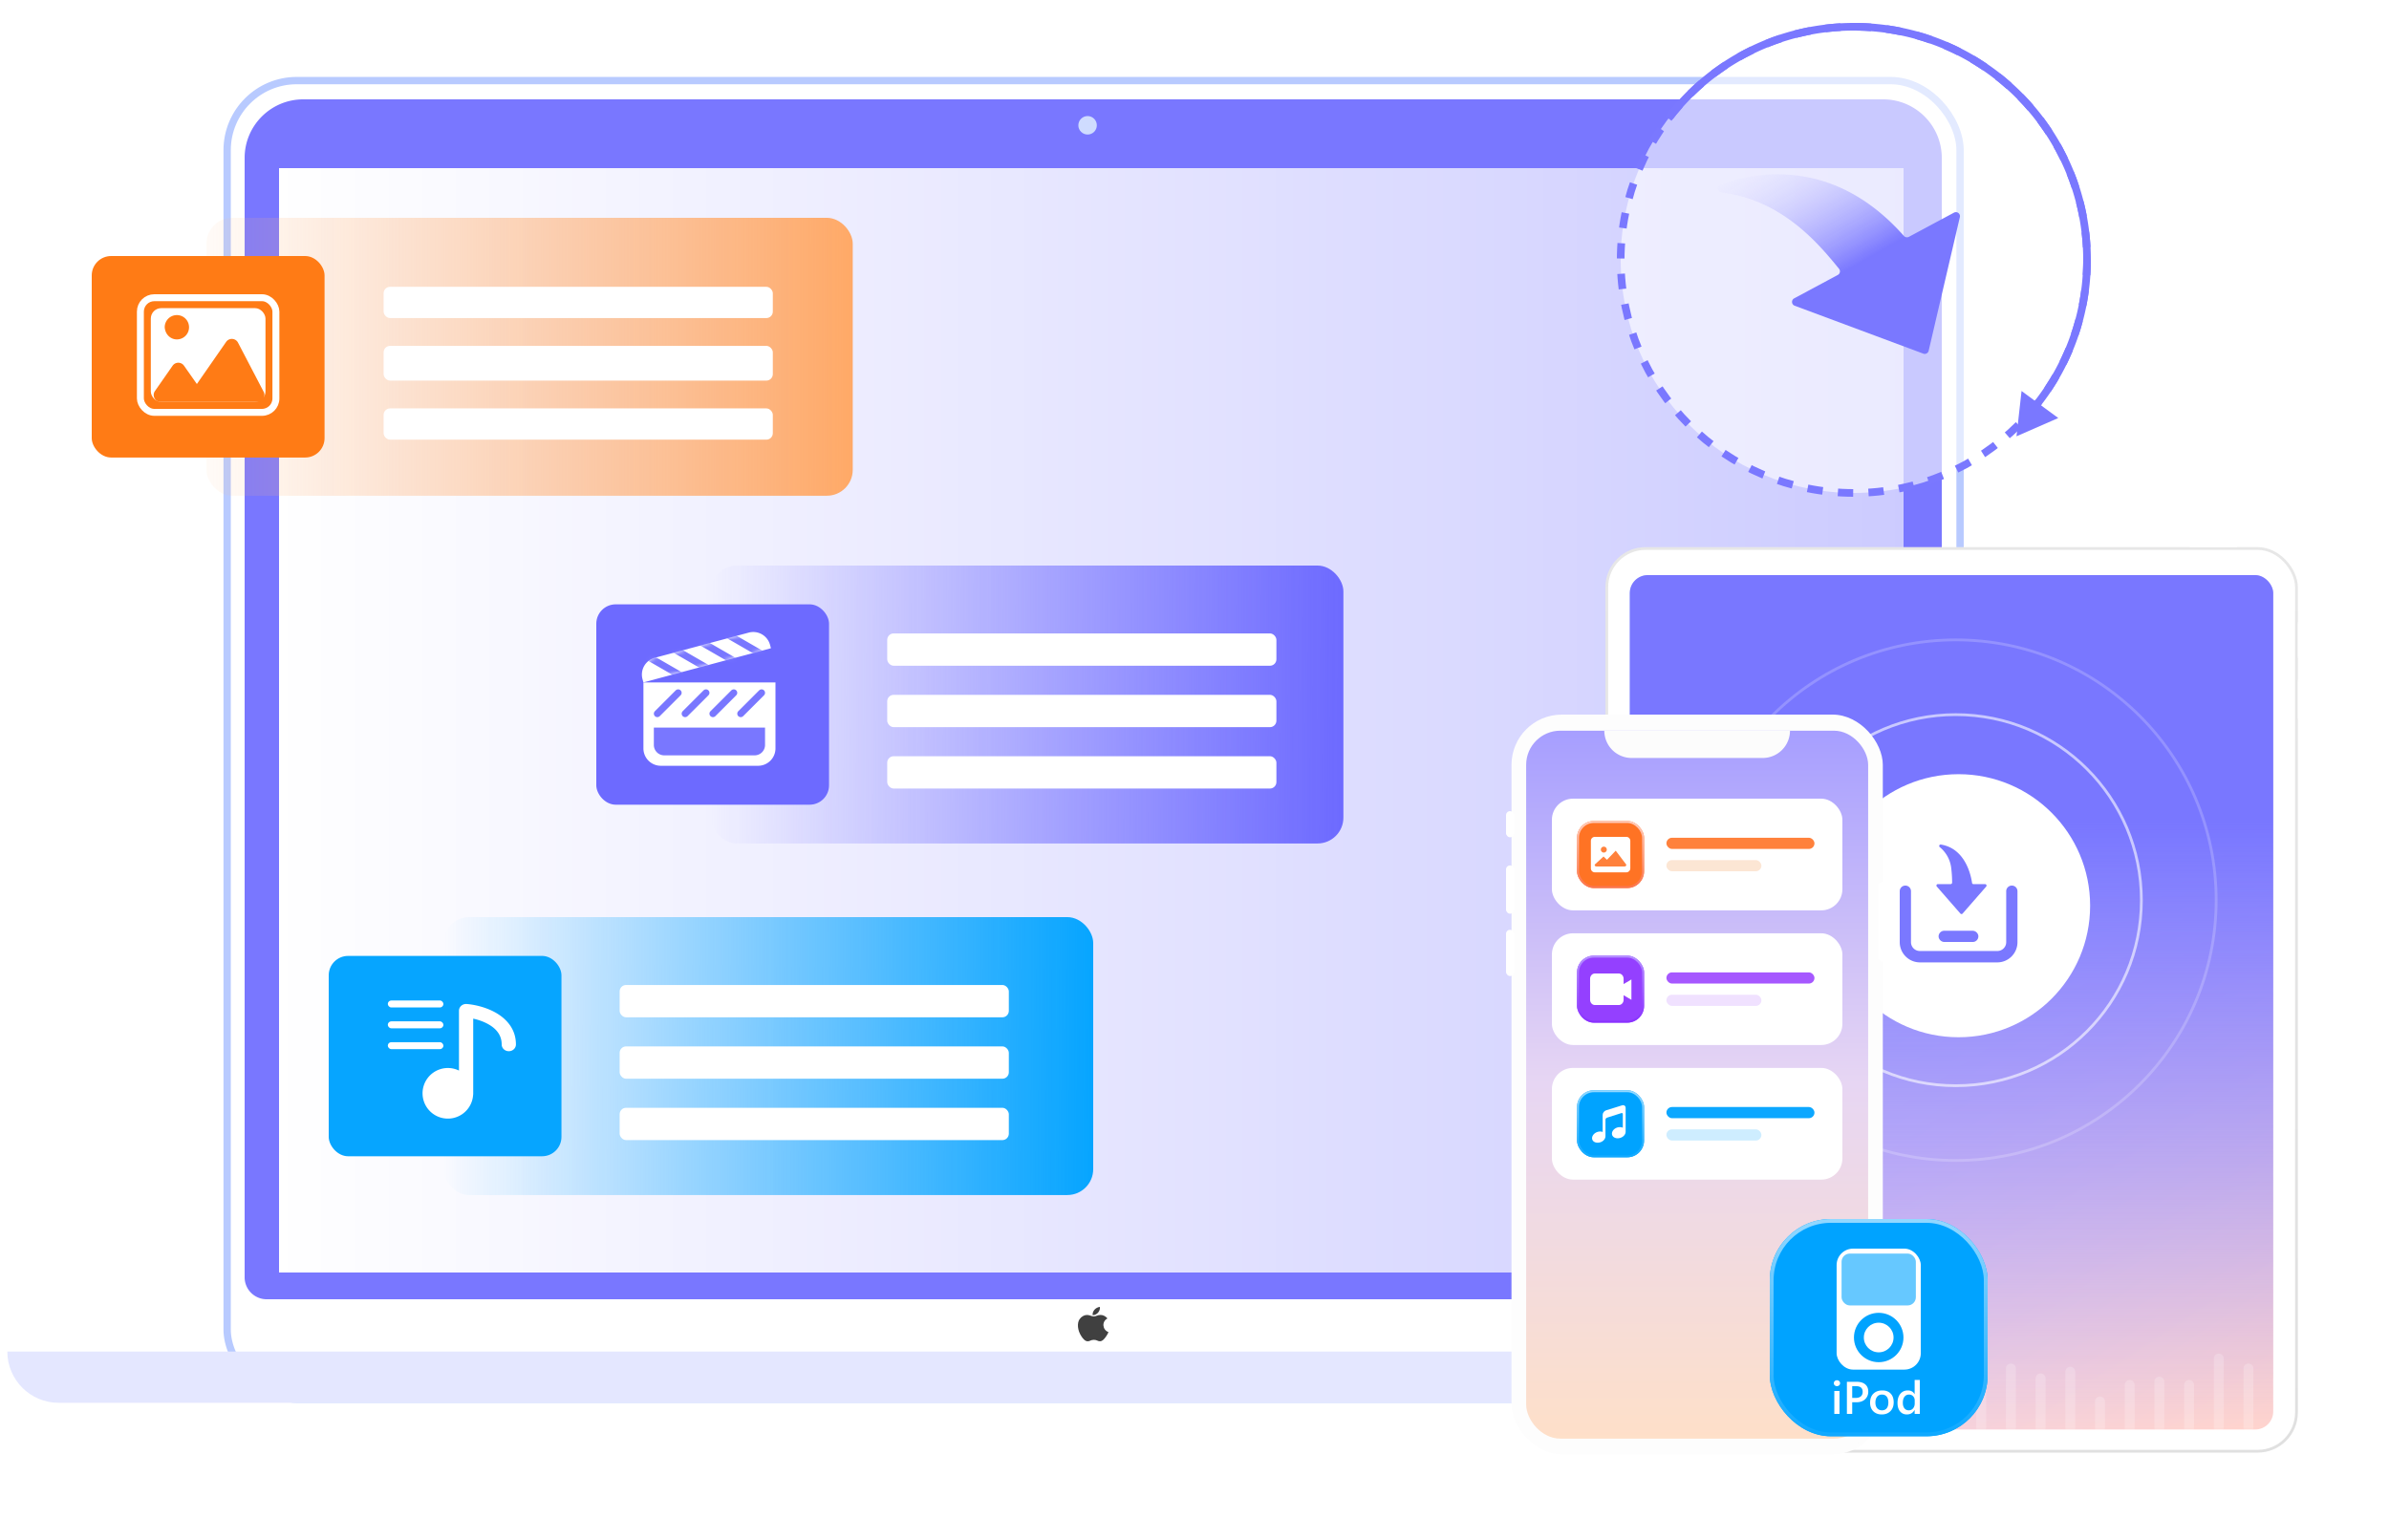 <svg xmlns="http://www.w3.org/2000/svg" width="625" height="403" fill="none"><mask id="a" width="625" height="403" x="0" y="0" maskUnits="userSpaceOnUse" style="mask-type:alpha"><path fill="#D9D9D9" d="M0 0h625v403H0z"/></mask><g mask="url(#a)"><mask id="b" width="600" height="370" x="0" y="0" maskUnits="userSpaceOnUse" style="mask-type:alpha"><path fill="#D9D9D9" d="M0 0h600v369.968H0z"/></mask><g mask="url(#b)"><rect width="453.355" height="345.048" x="59.425" y="21.087" fill="#fff" stroke="#B8CAFF" stroke-width="1.917" rx="18.211"/><path fill="#404040" d="M287.303 343.461c.305-.379.536-.915.453-1.461-.5.033-1.083.341-1.423.741-.311.362-.566.901-.467 1.424.547.017 1.109-.298 1.437-.704Zm2.697 5.142c-.219.468-.323.677-.605 1.091-.393.579-.946 1.299-1.632 1.304-.61.006-.767-.383-1.594-.379-.826.005-1 .387-1.61.381-.686-.006-1.21-.656-1.603-1.234-1.098-1.616-1.213-3.514-.536-4.523.482-.716 1.241-1.134 1.955-1.134.727 0 1.184.385 1.786.385.583 0 .938-.386 1.778-.386.636 0 1.31.334 1.79.913-1.572.832-1.318 3.002.271 3.583v-.001Z"/><path fill="#7977FF" d="M64 41.336C64 32.866 70.866 26 79.335 26h413.33C501.134 26 508 32.866 508 41.336v292.913a5.751 5.751 0 0 1-5.751 5.751H69.751A5.751 5.751 0 0 1 64 334.249V41.336Z"/><path fill="#E4E7FF" d="M1.918 353.676h564.537c0 7.411-6.008 13.418-13.419 13.418h-537.7c-7.41 0-13.418-6.007-13.418-13.418Z"/><circle cx="284.53" cy="32.788" r="2.419" fill="#CFDCFF"/><path fill="url(#c)" d="M73 44h425v289H73z"/></g><rect width="169.091" height="72.727" x="54" y="57" fill="url(#d)" rx="6.765"/><g filter="url(#e)"><rect width="101.818" height="8.182" x="100.363" y="73.363" fill="#fff" rx="1.691"/></g><g filter="url(#f)"><rect width="101.818" height="9.091" x="100.363" y="88.818" fill="#fff" rx="1.691"/></g><g filter="url(#g)"><rect width="101.818" height="8.182" x="100.363" y="105.182" fill="#fff" rx="1.691"/></g><g filter="url(#h)"><rect width="60.909" height="52.727" x="24" y="67" fill="#FF7B15" rx="5.074"/></g><g filter="url(#i)"><rect width="35.455" height="30" x="36.727" y="77.909" stroke="#fff" stroke-width="1.818" rx="3.636"/><rect width="30" height="24.546" x="39.455" y="80.637" fill="#fff" rx="2.727"/><path fill="#FF7B15" d="M46.274 88.819a3.176 3.176 0 0 0 3.181-3.182 3.176 3.176 0 0 0-3.181-3.182 3.176 3.176 0 0 0-3.182 3.182c.113 1.818 1.477 3.182 3.182 3.182ZM62.266 89.664a1.818 1.818 0 0 0-3.105-.196l-7.657 11.022-3.367-4.795a1.818 1.818 0 0 0-2.98.005l-4.619 6.624c-.84 1.205.022 2.858 1.492 2.858h25.334a1.818 1.818 0 0 0 1.611-2.659l-6.71-12.859Z"/></g><g filter="url(#j)"><rect width="165.455" height="72.727" x="186" y="148" fill="url(#k)" rx="6.765"/></g><g filter="url(#l)"><rect width="101.818" height="8.457" x="232.109" y="164.068" fill="#fff" rx="1.691"/></g><g filter="url(#m)"><rect width="101.818" height="8.457" x="232.109" y="180.137" fill="#fff" rx="1.691"/></g><g filter="url(#n)"><rect width="101.818" height="8.457" x="232.109" y="196.203" fill="#fff" rx="1.691"/></g><g filter="url(#o)"><rect width="60.888" height="52.431" x="156" y="158.148" fill="#6D6AFF" rx="5.074"/></g><mask id="p" width="61" height="53" x="156" y="158" maskUnits="userSpaceOnUse" style="mask-type:alpha"><rect width="60.888" height="52.431" x="156" y="158.148" fill="#6D6AFF" rx="5.074"/></mask><g mask="url(#p)"><g filter="url(#q)"><path fill="#fff" d="M168.33 178.576h34.546v17.273a4.546 4.546 0 0 1-4.546 4.545h-25.454a4.545 4.545 0 0 1-4.546-4.545v-17.273Z"/></g><path fill="#fff" d="M168.087 177.699a4.545 4.545 0 0 1 3.214-5.567l24.587-6.588a4.545 4.545 0 0 1 5.567 3.214l.235.878-33.368 8.941-.235-.878Z"/><mask id="r" width="35" height="14" x="167" y="165" maskUnits="userSpaceOnUse" style="mask-type:alpha"><path fill="#D9D9D9" d="M168.087 177.699a4.545 4.545 0 0 1 3.214-5.567l24.587-6.588a4.545 4.545 0 0 1 5.567 3.214l.235.878-33.368 8.941-.235-.878Z"/></mask><g stroke="#7977FF" stroke-linecap="round" stroke-linejoin="round" stroke-width="1.818" mask="url(#r)"><path d="m169.311 171.725 8.907 5.142M176.334 169.842l8.907 5.142M183.359 167.961l8.908 5.143M190.383 166.078l8.907 5.143"/></g><path stroke="#7977FF" stroke-linecap="round" stroke-linejoin="round" stroke-width="1.818" d="m177.422 181.305-5.455 5.454M184.695 181.305l-5.454 5.454M191.967 181.305l-5.455 5.454M199.24 181.305l-5.454 5.454"/><path fill="#7977FF" d="M171.057 190.395h29.091v4.545a2.727 2.727 0 0 1-2.728 2.727h-23.636a2.727 2.727 0 0 1-2.727-2.727v-4.545Z"/></g><rect width="170" height="72.727" x="116" y="240" fill="url(#s)" rx="6.765"/><g filter="url(#t)"><rect width="101.818" height="8.457" x="162.109" y="256.068" fill="#fff" rx="1.691"/></g><g filter="url(#u)"><rect width="101.818" height="8.457" x="162.109" y="272.137" fill="#fff" rx="1.691"/></g><g filter="url(#v)"><rect width="101.818" height="8.457" x="162.109" y="288.203" fill="#fff" rx="1.691"/></g><g filter="url(#w)"><rect width="60.888" height="52.431" x="86" y="250.148" fill="#06A5FF" rx="5.074"/></g><path fill="#fff" fill-rule="evenodd" d="M122.093 262.735a1.926 1.926 0 0 0-1.415.46 1.722 1.722 0 0 0-.602 1.299v15.664a6.621 6.621 0 1 0 3.7 6.362c.016-.094.024-.191.024-.289v-19.667c1.342.296 2.838.801 4.136 1.569 1.962 1.159 3.313 2.797 3.313 5.189 0 .975.833 1.765 1.862 1.765 1.028 0 1.862-.79 1.862-1.765 0-3.964-2.373-6.593-5.067-8.186-2.641-1.561-5.74-2.238-7.813-2.401Z" clip-rule="evenodd"/><rect width="14.546" height="1.818" x="101.455" y="261.818" fill="#fff" rx=".909"/><rect width="14.546" height="1.818" x="101.455" y="267.273" fill="#fff" rx=".909"/><rect width="14.546" height="1.818" x="101.455" y="272.727" fill="#fff" rx=".909"/><g filter="url(#x)"><circle cx="485" cy="68" r="61" fill="#fff" fill-opacity=".6"/><circle cx="485" cy="68" r="61" stroke="#7A78FF" stroke-dasharray="4 4" stroke-width="2"/></g><g filter="url(#y)"><path stroke="#7A78FF" stroke-width="2" d="M436.498 31c11.146-14.588 28.725-24 48.501-24 33.69 0 61 27.31 61 61 0 3.58-.308 7.089-.9 10.5a60.721 60.721 0 0 1-11.984 27"/></g><path fill="#7A78FF" d="m527.545 114.175 1.325-11.855 9.604 7.075-10.929 4.78Z"/><g filter="url(#z)"><rect width="180.435" height="236.232" x="420.362" y="143.536" fill="#fff" stroke="url(#A)" stroke-width=".725" rx="10.145"/><rect width="13.768" height="2.174" x="572.176" y="141" fill="#fff" rx="1.087"/><rect width="10.87" height="2.174" x="603.334" y="162.016" fill="#fff" rx="1.087" transform="rotate(90 603.334 162.016)"/><rect width="11.594" height="2.174" x="603.334" y="177.232" fill="#fff" rx="1.087" transform="rotate(90 603.334 177.232)"/><rect width="168.337" height="223.586" x="426.377" y="150.496" fill="url(#B)" rx="4.71"/><rect width="168.337" height="223.586" x="426.377" y="150.496" fill="url(#C)" rx="4.71"/><mask id="D" width="169" height="225" x="426" y="150" maskUnits="userSpaceOnUse" style="mask-type:alpha"><rect width="168.116" height="223.914" x="426.521" y="150.422" fill="#7977FF" rx="4.71"/></mask><g mask="url(#D)"><path fill="#fff" fill-rule="evenodd" d="M518.312 354.229c-.715 0-1.294.579-1.294 1.294v18.129a1.294 1.294 0 1 0 2.589 0v-18.129c0-.715-.579-1.294-1.295-1.294Zm-24.603 4.748a1.295 1.295 0 1 1 2.59 0v14.675a1.295 1.295 0 0 1-2.59 0v-14.675Zm-15.539 4.316a1.295 1.295 0 0 1 2.59 0v10.359a1.295 1.295 0 0 1-2.59 0v-10.359Zm7.771 4.316a1.295 1.295 0 0 1 2.59 0v6.043a1.295 1.295 0 0 1-2.59 0v-6.043Zm-68.63-1.295c-.716 0-1.295.58-1.295 1.295v6.043a1.295 1.295 0 1 0 2.589 0v-6.043c0-.715-.579-1.295-1.294-1.295Zm7.769-8.632c-.715 0-1.295.579-1.295 1.295v14.675a1.295 1.295 0 0 0 2.59 0v-14.675c0-.716-.58-1.295-1.295-1.295Zm76.4 3.882a1.294 1.294 0 0 1 2.59 0v12.086a1.295 1.295 0 1 1-2.59 0v-12.086Zm63.45-1.294c-.715 0-1.295.579-1.295 1.294v12.086a1.295 1.295 0 0 0 2.59 0v-12.086c0-.715-.58-1.294-1.295-1.294Zm-133.375 1.294a1.294 1.294 0 1 1 2.589 0v12.086a1.294 1.294 0 1 1-2.589 0v-12.086Zm147.619-6.041a1.294 1.294 0 1 1 2.589 0v18.129a1.294 1.294 0 1 1-2.589 0v-18.129Zm-138.555-1.294c-.715 0-1.295.579-1.295 1.294v18.129a1.295 1.295 0 0 0 2.59 0v-18.129c0-.715-.58-1.294-1.295-1.294Zm84.168 3.886a1.295 1.295 0 0 1 2.59 0v15.539a1.295 1.295 0 0 1-2.59 0v-15.539Zm63.449-1.295c-.715 0-1.295.58-1.295 1.295v15.539a1.295 1.295 0 0 0 2.59 0v-15.539c0-.715-.58-1.295-1.295-1.295Zm-141.142 1.293a1.295 1.295 0 1 1 2.59 0v15.539a1.295 1.295 0 0 1-2.59 0v-15.539Zm86.758 1.295c-.716 0-1.295.58-1.295 1.295v12.949a1.295 1.295 0 1 0 2.589 0v-12.949c0-.715-.579-1.295-1.294-1.295Zm60.859 1.295a1.295 1.295 0 0 1 2.59 0v12.949a1.295 1.295 0 0 1-2.59 0v-12.949Zm-138.553-1.295c-.715 0-1.295.58-1.295 1.295v12.949a1.295 1.295 0 0 0 2.59 0v-12.949c0-.715-.58-1.295-1.295-1.295Zm84.168-.431a1.295 1.295 0 1 1 2.59 0v14.675a1.295 1.295 0 0 1-2.59 0v-14.675Zm63.449-1.295c-.715 0-1.295.579-1.295 1.295v14.675a1.295 1.295 0 0 0 2.59 0v-14.675c0-.716-.579-1.295-1.295-1.295Zm-141.142 1.295a1.295 1.295 0 1 1 2.59 0v14.675a1.295 1.295 0 0 1-2.59 0v-14.675Zm86.758 6.476c-.716 0-1.295.58-1.295 1.295v6.906a1.295 1.295 0 1 0 2.59 0v-6.906c0-.715-.58-1.295-1.295-1.295Zm60.859 1.295a1.295 1.295 0 0 1 2.59 0v6.906a1.295 1.295 0 0 1-2.59 0v-6.906Zm-138.553-1.295c-.715 0-1.295.58-1.295 1.295v6.906a1.295 1.295 0 0 0 2.59 0v-6.906c0-.715-.58-1.295-1.295-1.295Zm84.17-3.023a1.295 1.295 0 0 1 2.59 0v11.222a1.295 1.295 0 0 1-2.59 0V362.43Zm63.447-1.295c-.715 0-1.294.58-1.294 1.295v11.222a1.294 1.294 0 1 0 2.589 0V362.43c0-.715-.579-1.295-1.295-1.295Zm-110.066 1.295a1.295 1.295 0 0 1 2.59 0v11.222a1.295 1.295 0 0 1-2.59 0V362.43Zm63.451-1.295c-.715 0-1.295.58-1.295 1.295v11.222a1.295 1.295 0 0 0 2.59 0V362.43c0-.715-.58-1.295-1.295-1.295Z" clip-rule="evenodd" opacity=".2"/></g><circle cx="511.667" cy="235.565" r="48.551" stroke="#fff" stroke-width=".725" opacity=".6"/><path stroke="#fff" stroke-width=".725" d="m465.25 242.896-1.005 3.753-3.336-.894"/><circle cx="511.666" cy="235.566" r="68.116" stroke="#fff" stroke-width=".725" opacity=".2"/><circle cx="512.391" cy="237.016" r="34.42" fill="#fff"/><path fill="#7A78FF" d="M526.329 231.744c-.391 0-.765.155-1.041.432-.277.276-.432.65-.432 1.041v13.334c0 .304-.059.605-.176.885a2.33 2.33 0 0 1-1.251 1.252 2.317 2.317 0 0 1-.885.176h-20.287a2.313 2.313 0 0 1-2.313-2.313v-13.334a1.474 1.474 0 0 0-2.035-1.361 1.484 1.484 0 0 0-.797.797c-.074.179-.112.37-.112.564v13.334a5.298 5.298 0 0 0 5.257 5.296h20.264a5.283 5.283 0 0 0 3.737-1.555 5.285 5.285 0 0 0 1.543-3.741v-13.334a1.471 1.471 0 0 0-1.472-1.473Z"/><path fill="#7A78FF" d="M508.609 243.568h7.407a1.544 1.544 0 0 1 1.542 1.257 1.475 1.475 0 0 1-1.457 1.68h-7.376a1.543 1.543 0 0 1-1.542-1.249 1.479 1.479 0 0 1 1.426-1.688Zm4.255-4.509-6.167-7.06a.382.382 0 0 1 .083-.58.383.383 0 0 1 .21-.06h3.33a.392.392 0 0 0 .386-.393c0-1.232-.074-2.462-.224-3.685a8.256 8.256 0 0 0-2.983-5.572.39.39 0 0 1-.141-.483.384.384 0 0 1 .457-.211c6.498 1.079 7.87 8.348 8.101 10.02a.375.375 0 0 0 .378.332h3.029a.383.383 0 0 1 .354.225.386.386 0 0 1-.061.414l-6.166 7.061a.392.392 0 0 1-.456.093.378.378 0 0 1-.13-.101Z"/></g><g filter="url(#E)"><rect width="97.143" height="193.573" x="395.43" y="187" fill="#FDFDFD" rx="13.158"/><rect width="96.842" height="192.106" x="395.578" y="187.527" fill="#FDFDFD" rx="13.158"/><rect width="89.474" height="185.264" x="399.264" y="191.211" fill="url(#F)" rx="8.947"/><rect width="76" height="29.231" x="406" y="244.23" fill="#fff" rx="5.533"/><g filter="url(#G)"><rect width="17.538" height="17.538" x="412.576" y="250.078" fill="#9440FF" rx="4.385"/></g><rect width="17.027" height="17.027" x="412.832" y="250.334" stroke="url(#H)" stroke-width=".512" rx="4.129"/><path fill="#fff" d="M423.509 254.752h-6.264c-.692 0-1.253.616-1.253 1.376v5.502c0 .759.561 1.375 1.253 1.375h6.264c.692 0 1.252-.616 1.252-1.375v-5.502c0-.76-.56-1.376-1.252-1.376Z"/><path fill="#fff" fill-rule="evenodd" d="M424.74 257.533v2.889l2.064 1.222v-5.333l-2.064 1.222Z" clip-rule="evenodd"/><rect width="38.731" height="2.923" x="435.963" y="254.461" fill="#A658FF" rx="1.462"/><rect width="24.846" height="2.923" x="435.963" y="260.309" fill="#F0E1FF" rx="1.462"/><rect width="76" height="29.231" x="406" y="209" fill="#fff" rx="5.533"/><g filter="url(#I)"><rect width="17.538" height="17.538" x="412.576" y="214.848" fill="#FF7324" rx="4.385"/></g><rect width="17.023" height="17.023" x="412.834" y="215.106" stroke="url(#J)" stroke-width=".516" rx="4.127"/><path fill="#fff" fill-rule="evenodd" d="M425.482 228.281c.57 0 1.032-.462 1.032-1.032v-7.221c0-.57-.462-1.032-1.032-1.032h-8.253c-.57 0-1.032.462-1.032 1.032v7.221c0 .57.462 1.032 1.032 1.032h8.253Z" clip-rule="evenodd"/><path fill="#FF813C" fill-rule="evenodd" d="M421.789 226.742h-4.102c-.423 0-.546-.297-.456-.516a204.911 204.911 0 0 0 2.273-2.091l.909.855 2.287-2.375 2.734 3.611c.08.211-.048.516-.456.516h-3.189ZM420.36 222.334a.773.773 0 0 1-1.321.547.773.773 0 1 1 1.094-1.094.774.774 0 0 1 .227.547Z" clip-rule="evenodd"/><rect width="38.731" height="2.923" x="435.963" y="219.23" fill="#FF813C" rx="1.462"/><rect width="24.846" height="2.923" x="435.963" y="225.078" fill="#FCE6D4" rx="1.462"/><rect width="76" height="29.231" x="406" y="279.461" fill="#fff" rx="5.533"/><g filter="url(#K)"><rect width="17.538" height="17.538" x="412.576" y="285.309" fill="#00A3FF" rx="4.385"/></g><rect width="17.027" height="17.027" x="412.832" y="285.564" stroke="url(#L)" stroke-width=".512" rx="4.129"/><path fill="#fff" d="m424.374 289.251-4.181 1.303c-.509.149-.915.686-.915 1.198v4.48s-.303-.209-.978-.11c-.992.144-1.794.915-1.794 1.726 0 .81.802 1.307 1.794 1.163.993-.144 1.717-.89 1.717-1.7v-4.326c0-.358.425-.512.425-.512l3.697-1.178s.411-.14.411.243v3.57s-.377-.219-1.052-.139c-.992.124-1.794.88-1.794 1.69 0 .811.802 1.323 1.794 1.203.993-.124 1.795-.88 1.795-1.69v-6.26c-.005-.507-.416-.805-.919-.661Z"/><rect width="38.731" height="2.923" x="435.963" y="289.691" fill="#0CA7FF" rx="1.462"/><rect width="24.846" height="2.923" x="435.963" y="295.539" fill="#0CA7FF" opacity=".2" rx="1.462"/><path fill="#FCFCFC" d="M419.715 191.211h48.572a7.143 7.143 0 0 1-7.143 7.143h-34.286a7.143 7.143 0 0 1-7.143-7.143Z"/><rect width="2.105" height="6.842" x="394" y="212.264" fill="#fff" rx="1.053"/><rect width="2.105" height="12.632" x="394" y="226.473" fill="#fff" rx="1.053"/><rect width="2.105" height="12.105" x="394" y="243.314" fill="#fff" rx="1.053"/><rect width="2.632" height="21.053" x="491.369" y="230.686" fill="#fff" rx="1.316"/></g><path fill="url(#M)" d="m504.569 91.79 8.161-34.968c.208-.89-.731-1.61-1.537-1.178l-11.799 6.33a1.09 1.09 0 0 1-1.321-.25c-18.206-20.575-38.626-16.882-48.016-13.305-1.024.39-.723 1.82.365 1.954 16.02 1.974 25.628 13.756 30.657 19.924l.037.045c.424.52.266 1.294-.325 1.61l-11.407 6.12c-.806.432-.726 1.613.131 1.932l33.648 12.54c.6.225 1.26-.13 1.406-.753Z"/><g filter="url(#N)"><rect width="57" height="56.854" x="463" y="319" fill="#00A3FF" rx="16"/></g><rect width="56" height="55.854" x="463.5" y="319.5" stroke="url(#O)" rx="15.5"/><rect width="22.023" height="31.657" x="480.488" y="326.752" fill="#fff" rx="4.295"/><rect width="19.432" height="13.568" x="481.785" y="328.045" fill="#66C8FF" rx="2.147"/><ellipse cx="491.499" cy="350.01" fill="#00A3FF" rx="6.477" ry="6.461"/><ellipse cx="491.498" cy="350.011" fill="#fff" rx="3.886" ry="3.876"/><path fill="#fff" d="M480.57 362.74a.826.826 0 0 1-.574-.217.717.717 0 0 1-.234-.55c0-.223.078-.409.234-.557a.818.818 0 0 1 .574-.223c.231 0 .426.075.586.223.16.148.24.334.24.557 0 .211-.08.392-.24.545a.83.83 0 0 1-.586.222Zm.674 7.26h-1.359v-6h1.359v6Zm3.322-3.047V370h-1.388v-8.402h2.549c.964 0 1.712.224 2.244.673.531.45.797 1.083.797 1.899 0 .816-.278 1.484-.832 2.004-.555.519-1.305.779-2.25.779h-1.12Zm0-4.207v3.07h.903c.597 0 1.052-.138 1.365-.416.312-.277.469-.668.469-1.171 0-.989-.574-1.483-1.723-1.483h-1.014Zm7.729 7.395c-.926 0-1.666-.28-2.221-.838-.551-.563-.826-1.307-.826-2.233 0-1.008.287-1.795.861-2.361.579-.566 1.356-.85 2.332-.85.938 0 1.668.276 2.192.827.523.55.785 1.314.785 2.291 0 .957-.283 1.724-.85 2.302-.562.575-1.32.862-2.273.862Zm.064-5.198c-.531 0-.951.186-1.259.557-.309.371-.463.883-.463 1.535 0 .629.156 1.125.468 1.488.313.36.731.539 1.254.539.536 0 .946-.177 1.231-.533.289-.355.433-.861.433-1.517 0-.66-.144-1.17-.433-1.53-.285-.359-.695-.539-1.231-.539Zm9.903 5.057h-1.36v-1.02h-.023c-.438.774-1.111 1.161-2.022 1.161-.738 0-1.33-.268-1.775-.803-.441-.539-.662-1.272-.662-2.197 0-.993.244-1.787.732-2.385.493-.598 1.147-.897 1.963-.897.809 0 1.397.325 1.764.973h.023v-3.715h1.36V370Zm-1.342-2.742v-.785c0-.426-.139-.787-.416-1.084-.277-.297-.631-.446-1.061-.446-.507 0-.908.19-1.201.569-.289.379-.433.904-.433 1.576 0 .609.138 1.092.416 1.447.281.352.658.527 1.13.527.465 0 .842-.169 1.131-.509.289-.344.434-.776.434-1.295Z"/></g><defs><filter id="E" width="134.286" height="227.858" x="376.857" y="169.857" color-interpolation-filters="sRGB" filterUnits="userSpaceOnUse"><feFlood flood-opacity="0" result="BackgroundImageFix"/><feColorMatrix in="SourceAlpha" result="hardAlpha" values="0 0 0 0 0 0 0 0 0 0 0 0 0 0 0 0 0 0 127 0"/><feOffset/><feGaussianBlur stdDeviation="8.571"/><feComposite in2="hardAlpha" operator="out"/><feColorMatrix values="0 0 0 0 0.561 0 0 0 0 0.629 0 0 0 0 0.642 0 0 0 0.3 0"/><feBlend in2="BackgroundImageFix" result="effect1_dropShadow_3606_1836"/><feBlend in="SourceGraphic" in2="effect1_dropShadow_3606_1836" result="shape"/></filter><filter id="e" width="101.818" height="9.873" x="100.363" y="73.363" color-interpolation-filters="sRGB" filterUnits="userSpaceOnUse"><feFlood flood-opacity="0" result="BackgroundImageFix"/><feBlend in="SourceGraphic" in2="BackgroundImageFix" result="shape"/><feColorMatrix in="SourceAlpha" result="hardAlpha" values="0 0 0 0 0 0 0 0 0 0 0 0 0 0 0 0 0 0 127 0"/><feOffset dy="1.691"/><feGaussianBlur stdDeviation=".846"/><feComposite in2="hardAlpha" k2="-1" k3="1" operator="arithmetic"/><feColorMatrix values="0 0 0 0 0.942 0 0 0 0 0.822 0 0 0 0 0.731 0 0 0 1 0"/><feBlend in2="shape" result="effect1_innerShadow_3606_1836"/></filter><filter id="g" width="101.818" height="9.873" x="100.363" y="105.182" color-interpolation-filters="sRGB" filterUnits="userSpaceOnUse"><feFlood flood-opacity="0" result="BackgroundImageFix"/><feBlend in="SourceGraphic" in2="BackgroundImageFix" result="shape"/><feColorMatrix in="SourceAlpha" result="hardAlpha" values="0 0 0 0 0 0 0 0 0 0 0 0 0 0 0 0 0 0 127 0"/><feOffset dy="1.691"/><feGaussianBlur stdDeviation=".846"/><feComposite in2="hardAlpha" k2="-1" k3="1" operator="arithmetic"/><feColorMatrix values="0 0 0 0 0.942 0 0 0 0 0.822 0 0 0 0 0.731 0 0 0 1 0"/><feBlend in2="shape" result="effect1_innerShadow_3606_1836"/></filter><filter id="h" width="60.908" height="52.727" x="24" y="67" color-interpolation-filters="sRGB" filterUnits="userSpaceOnUse"><feFlood flood-opacity="0" result="BackgroundImageFix"/><feBlend in="SourceGraphic" in2="BackgroundImageFix" result="shape"/><feColorMatrix in="SourceAlpha" result="hardAlpha" values="0 0 0 0 0 0 0 0 0 0 0 0 0 0 0 0 0 0 127 0"/><feOffset/><feGaussianBlur stdDeviation="2.537"/><feComposite in2="hardAlpha" k2="-1" k3="1" operator="arithmetic"/><feColorMatrix values="0 0 0 0 1 0 0 0 0 1 0 0 0 0 1 0 0 0 1 0"/><feBlend in2="shape" result="effect1_innerShadow_3606_1836"/></filter><filter id="i" width="37.273" height="31.818" x="35.818" y="77" color-interpolation-filters="sRGB" filterUnits="userSpaceOnUse"><feFlood flood-opacity="0" result="BackgroundImageFix"/><feBlend in="SourceGraphic" in2="BackgroundImageFix" result="shape"/><feColorMatrix in="SourceAlpha" result="hardAlpha" values="0 0 0 0 0 0 0 0 0 0 0 0 0 0 0 0 0 0 127 0"/><feOffset/><feGaussianBlur stdDeviation=".909"/><feComposite in2="hardAlpha" k2="-1" k3="1" operator="arithmetic"/><feColorMatrix values="0 0 0 0 1 0 0 0 0 0.792 0 0 0 0 0.632 0 0 0 1 0"/><feBlend in2="shape" result="effect1_innerShadow_3606_1836"/></filter><filter id="j" width="185.751" height="93.022" x="175.852" y="137.852" color-interpolation-filters="sRGB" filterUnits="userSpaceOnUse"><feFlood flood-opacity="0" result="BackgroundImageFix"/><feGaussianBlur in="BackgroundImageFix" stdDeviation="5.074"/><feComposite in2="SourceAlpha" operator="in" result="effect1_backgroundBlur_3606_1836"/><feBlend in="SourceGraphic" in2="effect1_backgroundBlur_3606_1836" result="shape"/></filter><filter id="l" width="101.818" height="10.148" x="232.109" y="164.068" color-interpolation-filters="sRGB" filterUnits="userSpaceOnUse"><feFlood flood-opacity="0" result="BackgroundImageFix"/><feBlend in="SourceGraphic" in2="BackgroundImageFix" result="shape"/><feColorMatrix in="SourceAlpha" result="hardAlpha" values="0 0 0 0 0 0 0 0 0 0 0 0 0 0 0 0 0 0 127 0"/><feOffset dy="1.691"/><feGaussianBlur stdDeviation=".846"/><feComposite in2="hardAlpha" k2="-1" k3="1" operator="arithmetic"/><feColorMatrix values="0 0 0 0 0.818 0 0 0 0 0.814 0 0 0 0 0.984 0 0 0 1 0"/><feBlend in2="shape" result="effect1_innerShadow_3606_1836"/></filter><filter id="m" width="101.818" height="10.148" x="232.109" y="180.137" color-interpolation-filters="sRGB" filterUnits="userSpaceOnUse"><feFlood flood-opacity="0" result="BackgroundImageFix"/><feBlend in="SourceGraphic" in2="BackgroundImageFix" result="shape"/><feColorMatrix in="SourceAlpha" result="hardAlpha" values="0 0 0 0 0 0 0 0 0 0 0 0 0 0 0 0 0 0 127 0"/><feOffset dy="1.691"/><feGaussianBlur stdDeviation=".846"/><feComposite in2="hardAlpha" k2="-1" k3="1" operator="arithmetic"/><feColorMatrix values="0 0 0 0 0.818 0 0 0 0 0.814 0 0 0 0 0.984 0 0 0 1 0"/><feBlend in2="shape" result="effect1_innerShadow_3606_1836"/></filter><filter id="n" width="101.818" height="10.148" x="232.109" y="196.203" color-interpolation-filters="sRGB" filterUnits="userSpaceOnUse"><feFlood flood-opacity="0" result="BackgroundImageFix"/><feBlend in="SourceGraphic" in2="BackgroundImageFix" result="shape"/><feColorMatrix in="SourceAlpha" result="hardAlpha" values="0 0 0 0 0 0 0 0 0 0 0 0 0 0 0 0 0 0 127 0"/><feOffset dy="1.691"/><feGaussianBlur stdDeviation=".846"/><feComposite in2="hardAlpha" k2="-1" k3="1" operator="arithmetic"/><feColorMatrix values="0 0 0 0 0.818 0 0 0 0 0.814 0 0 0 0 0.984 0 0 0 1 0"/><feBlend in2="shape" result="effect1_innerShadow_3606_1836"/></filter><filter id="o" width="60.889" height="52.432" x="156" y="158.148" color-interpolation-filters="sRGB" filterUnits="userSpaceOnUse"><feFlood flood-opacity="0" result="BackgroundImageFix"/><feBlend in="SourceGraphic" in2="BackgroundImageFix" result="shape"/><feColorMatrix in="SourceAlpha" result="hardAlpha" values="0 0 0 0 0 0 0 0 0 0 0 0 0 0 0 0 0 0 127 0"/><feOffset/><feGaussianBlur stdDeviation="2.537"/><feComposite in2="hardAlpha" k2="-1" k3="1" operator="arithmetic"/><feColorMatrix values="0 0 0 0 1 0 0 0 0 1 0 0 0 0 1 0 0 0 1 0"/><feBlend in2="shape" result="effect1_innerShadow_3606_1836"/></filter><filter id="q" width="34.545" height="21.818" x="168.33" y="178.576" color-interpolation-filters="sRGB" filterUnits="userSpaceOnUse"><feFlood flood-opacity="0" result="BackgroundImageFix"/><feBlend in="SourceGraphic" in2="BackgroundImageFix" result="shape"/><feColorMatrix in="SourceAlpha" result="hardAlpha" values="0 0 0 0 0 0 0 0 0 0 0 0 0 0 0 0 0 0 127 0"/><feOffset/><feGaussianBlur stdDeviation=".909"/><feComposite in2="hardAlpha" k2="-1" k3="1" operator="arithmetic"/><feColorMatrix values="0 0 0 0 0.742 0 0 0 0 0.739 0 0 0 0 1 0 0 0 1 0"/><feBlend in2="shape" result="effect1_innerShadow_3606_1836"/></filter><filter id="t" width="101.818" height="10.148" x="162.109" y="256.068" color-interpolation-filters="sRGB" filterUnits="userSpaceOnUse"><feFlood flood-opacity="0" result="BackgroundImageFix"/><feBlend in="SourceGraphic" in2="BackgroundImageFix" result="shape"/><feColorMatrix in="SourceAlpha" result="hardAlpha" values="0 0 0 0 0 0 0 0 0 0 0 0 0 0 0 0 0 0 127 0"/><feOffset dy="1.691"/><feGaussianBlur stdDeviation=".846"/><feComposite in2="hardAlpha" k2="-1" k3="1" operator="arithmetic"/><feColorMatrix values="0 0 0 0 0.769 0 0 0 0 0.918 0 0 0 0 1 0 0 0 1 0"/><feBlend in2="shape" result="effect1_innerShadow_3606_1836"/></filter><filter id="u" width="101.818" height="10.148" x="162.109" y="272.137" color-interpolation-filters="sRGB" filterUnits="userSpaceOnUse"><feFlood flood-opacity="0" result="BackgroundImageFix"/><feBlend in="SourceGraphic" in2="BackgroundImageFix" result="shape"/><feColorMatrix in="SourceAlpha" result="hardAlpha" values="0 0 0 0 0 0 0 0 0 0 0 0 0 0 0 0 0 0 127 0"/><feOffset dy="1.691"/><feGaussianBlur stdDeviation=".846"/><feComposite in2="hardAlpha" k2="-1" k3="1" operator="arithmetic"/><feColorMatrix values="0 0 0 0 0.769 0 0 0 0 0.918 0 0 0 0 1 0 0 0 1 0"/><feBlend in2="shape" result="effect1_innerShadow_3606_1836"/></filter><filter id="v" width="101.818" height="10.148" x="162.109" y="288.203" color-interpolation-filters="sRGB" filterUnits="userSpaceOnUse"><feFlood flood-opacity="0" result="BackgroundImageFix"/><feBlend in="SourceGraphic" in2="BackgroundImageFix" result="shape"/><feColorMatrix in="SourceAlpha" result="hardAlpha" values="0 0 0 0 0 0 0 0 0 0 0 0 0 0 0 0 0 0 127 0"/><feOffset dy="1.691"/><feGaussianBlur stdDeviation=".846"/><feComposite in2="hardAlpha" k2="-1" k3="1" operator="arithmetic"/><feColorMatrix values="0 0 0 0 0.769 0 0 0 0 0.918 0 0 0 0 1 0 0 0 1 0"/><feBlend in2="shape" result="effect1_innerShadow_3606_1836"/></filter><filter id="w" width="60.889" height="52.432" x="86" y="250.148" color-interpolation-filters="sRGB" filterUnits="userSpaceOnUse"><feFlood flood-opacity="0" result="BackgroundImageFix"/><feBlend in="SourceGraphic" in2="BackgroundImageFix" result="shape"/><feColorMatrix in="SourceAlpha" result="hardAlpha" values="0 0 0 0 0 0 0 0 0 0 0 0 0 0 0 0 0 0 127 0"/><feOffset/><feGaussianBlur stdDeviation="2.537"/><feComposite in2="hardAlpha" k2="-1" k3="1" operator="arithmetic"/><feColorMatrix values="0 0 0 0 1 0 0 0 0 1 0 0 0 0 1 0 0 0 1 0"/><feBlend in2="shape" result="effect1_innerShadow_3606_1836"/></filter><filter id="x" width="140" height="140" x="415" y="-2" color-interpolation-filters="sRGB" filterUnits="userSpaceOnUse"><feFlood flood-opacity="0" result="BackgroundImageFix"/><feGaussianBlur in="BackgroundImageFix" stdDeviation="4"/><feComposite in2="SourceAlpha" operator="in" result="effect1_backgroundBlur_3606_1836"/><feBlend in="SourceGraphic" in2="effect1_backgroundBlur_3606_1836" result="shape"/></filter><filter id="y" width="127.297" height="116.115" x="427.703" y="-2" color-interpolation-filters="sRGB" filterUnits="userSpaceOnUse"><feFlood flood-opacity="0" result="BackgroundImageFix"/><feGaussianBlur in="BackgroundImageFix" stdDeviation="4"/><feComposite in2="SourceAlpha" operator="in" result="effect1_backgroundBlur_3606_1836"/><feBlend in="SourceGraphic" in2="effect1_backgroundBlur_3606_1836" result="shape"/></filter><filter id="z" width="209.421" height="265.218" x="406.956" y="127.956" color-interpolation-filters="sRGB" filterUnits="userSpaceOnUse"><feFlood flood-opacity="0" result="BackgroundImageFix"/><feColorMatrix in="SourceAlpha" result="hardAlpha" values="0 0 0 0 0 0 0 0 0 0 0 0 0 0 0 0 0 0 127 0"/><feOffset/><feGaussianBlur stdDeviation="6.522"/><feComposite in2="hardAlpha" operator="out"/><feColorMatrix values="0 0 0 0 0 0 0 0 0 0 0 0 0 0 0 0 0 0 0.1 0"/><feBlend in2="BackgroundImageFix" result="effect1_dropShadow_3606_1836"/><feBlend in="SourceGraphic" in2="effect1_dropShadow_3606_1836" result="shape"/></filter><filter id="f" width="101.818" height="10.783" x="100.363" y="88.818" color-interpolation-filters="sRGB" filterUnits="userSpaceOnUse"><feFlood flood-opacity="0" result="BackgroundImageFix"/><feBlend in="SourceGraphic" in2="BackgroundImageFix" result="shape"/><feColorMatrix in="SourceAlpha" result="hardAlpha" values="0 0 0 0 0 0 0 0 0 0 0 0 0 0 0 0 0 0 127 0"/><feOffset dy="1.691"/><feGaussianBlur stdDeviation=".846"/><feComposite in2="hardAlpha" k2="-1" k3="1" operator="arithmetic"/><feColorMatrix values="0 0 0 0 0.942 0 0 0 0 0.822 0 0 0 0 0.731 0 0 0 1 0"/><feBlend in2="shape" result="effect1_innerShadow_3606_1836"/></filter><filter id="G" width="17.539" height="17.539" x="412.576" y="250.078" color-interpolation-filters="sRGB" filterUnits="userSpaceOnUse"><feFlood flood-opacity="0" result="BackgroundImageFix"/><feBlend in="SourceGraphic" in2="BackgroundImageFix" result="shape"/><feColorMatrix in="SourceAlpha" result="hardAlpha" values="0 0 0 0 0 0 0 0 0 0 0 0 0 0 0 0 0 0 127 0"/><feOffset/><feGaussianBlur stdDeviation="1.827"/><feComposite in2="hardAlpha" k2="-1" k3="1" operator="arithmetic"/><feColorMatrix values="0 0 0 0 0.861 0 0 0 0 0.635 0 0 0 0 1 0 0 0 1 0"/><feBlend in2="shape" result="effect1_innerShadow_3606_1836"/></filter><filter id="I" width="17.539" height="17.539" x="412.576" y="214.848" color-interpolation-filters="sRGB" filterUnits="userSpaceOnUse"><feFlood flood-opacity="0" result="BackgroundImageFix"/><feBlend in="SourceGraphic" in2="BackgroundImageFix" result="shape"/><feColorMatrix in="SourceAlpha" result="hardAlpha" values="0 0 0 0 0 0 0 0 0 0 0 0 0 0 0 0 0 0 127 0"/><feOffset/><feGaussianBlur stdDeviation="1.827"/><feComposite in2="hardAlpha" k2="-1" k3="1" operator="arithmetic"/><feColorMatrix values="0 0 0 0 1 0 0 0 0 0.81 0 0 0 0 0.75 0 0 0 1 0"/><feBlend in2="shape" result="effect1_innerShadow_3606_1836"/></filter><filter id="K" width="17.539" height="17.539" x="412.576" y="285.309" color-interpolation-filters="sRGB" filterUnits="userSpaceOnUse"><feFlood flood-opacity="0" result="BackgroundImageFix"/><feBlend in="SourceGraphic" in2="BackgroundImageFix" result="shape"/><feColorMatrix in="SourceAlpha" result="hardAlpha" values="0 0 0 0 0 0 0 0 0 0 0 0 0 0 0 0 0 0 127 0"/><feOffset/><feGaussianBlur stdDeviation="1.827"/><feComposite in2="hardAlpha" k2="-1" k3="1" operator="arithmetic"/><feColorMatrix values="0 0 0 0 0.754 0 0 0 0 0.911 0 0 0 0 1 0 0 0 1 0"/><feBlend in2="shape" result="effect1_innerShadow_3606_1836"/></filter><filter id="N" width="57" height="56.853" x="463" y="319" color-interpolation-filters="sRGB" filterUnits="userSpaceOnUse"><feFlood flood-opacity="0" result="BackgroundImageFix"/><feBlend in="SourceGraphic" in2="BackgroundImageFix" result="shape"/><feColorMatrix in="SourceAlpha" result="hardAlpha" values="0 0 0 0 0 0 0 0 0 0 0 0 0 0 0 0 0 0 127 0"/><feOffset/><feGaussianBlur stdDeviation="6.979"/><feComposite in2="hardAlpha" k2="-1" k3="1" operator="arithmetic"/><feColorMatrix values="0 0 0 0 0.754 0 0 0 0 0.911 0 0 0 0 1 0 0 0 1 0"/><feBlend in2="shape" result="effect1_innerShadow_3606_1836"/></filter><linearGradient id="C" x1="510.545" x2="510.545" y1="150.496" y2="374.082" gradientUnits="userSpaceOnUse"><stop offset=".289" stop-color="#7977FF"/><stop offset="1" stop-color="#7977FF" stop-opacity="0"/></linearGradient><linearGradient id="c" x1="73.156" x2="497.598" y1="188.247" y2="188.247" gradientUnits="userSpaceOnUse"><stop stop-color="#fff"/><stop offset="1" stop-color="#fff" stop-opacity=".62"/></linearGradient><linearGradient id="k" x1="351.455" x2="186" y1="185.251" y2="184.364" gradientUnits="userSpaceOnUse"><stop stop-color="#6D6AFF"/><stop offset="1" stop-color="#6D6AFF" stop-opacity="0"/></linearGradient><linearGradient id="s" x1="286" x2="116" y1="277.251" y2="276.364" gradientUnits="userSpaceOnUse"><stop stop-color="#06A5FF"/><stop offset="1" stop-color="#06A5FF" stop-opacity="0"/></linearGradient><linearGradient id="A" x1="510.58" x2="510.58" y1="143.174" y2="380.131" gradientUnits="userSpaceOnUse"><stop stop-color="#E7E7E7"/><stop offset="1" stop-color="#E0E0E0"/></linearGradient><linearGradient id="B" x1="437.599" x2="586.081" y1="150.497" y2="374.082" gradientUnits="userSpaceOnUse"><stop stop-color="#CDE3FF"/><stop offset=".599" stop-color="#E9CFF1"/><stop offset="1" stop-color="#FFD4CE"/></linearGradient><linearGradient id="d" x1="223.091" x2="42.696" y1="94.251" y2="94.251" gradientUnits="userSpaceOnUse"><stop stop-color="#FFA967"/><stop offset="1" stop-color="#FFB882" stop-opacity="0"/></linearGradient><linearGradient id="F" x1="444" x2="444.001" y1="190.877" y2="380.204" gradientUnits="userSpaceOnUse"><stop stop-color="#A69EFF"/><stop offset=".49" stop-color="#E7D6F3"/><stop offset="1" stop-color="#FFE0C7"/></linearGradient><linearGradient id="H" x1="421.345" x2="421.345" y1="250.078" y2="267.617" gradientUnits="userSpaceOnUse"><stop stop-color="#B593FF"/><stop offset="1" stop-color="#8930FF"/></linearGradient><linearGradient id="J" x1="421.345" x2="421.345" y1="214.848" y2="232.386" gradientUnits="userSpaceOnUse"><stop stop-color="#FFCDBD"/><stop offset="1" stop-color="#FC744D"/></linearGradient><linearGradient id="L" x1="421.345" x2="421.345" y1="285.309" y2="302.847" gradientUnits="userSpaceOnUse"><stop stop-color="#93D8FF"/><stop offset="1" stop-color="#0EA8FF"/></linearGradient><linearGradient id="M" x1="467" x2="445" y1="80" y2="41.5" gradientUnits="userSpaceOnUse"><stop stop-color="#7A78FF"/><stop offset="1" stop-color="#fff" stop-opacity="0"/></linearGradient><linearGradient id="O" x1="491.5" x2="491.5" y1="319" y2="375.854" gradientUnits="userSpaceOnUse"><stop stop-color="#93D8FF"/><stop offset="1" stop-color="#0EA8FF"/></linearGradient></defs></svg>